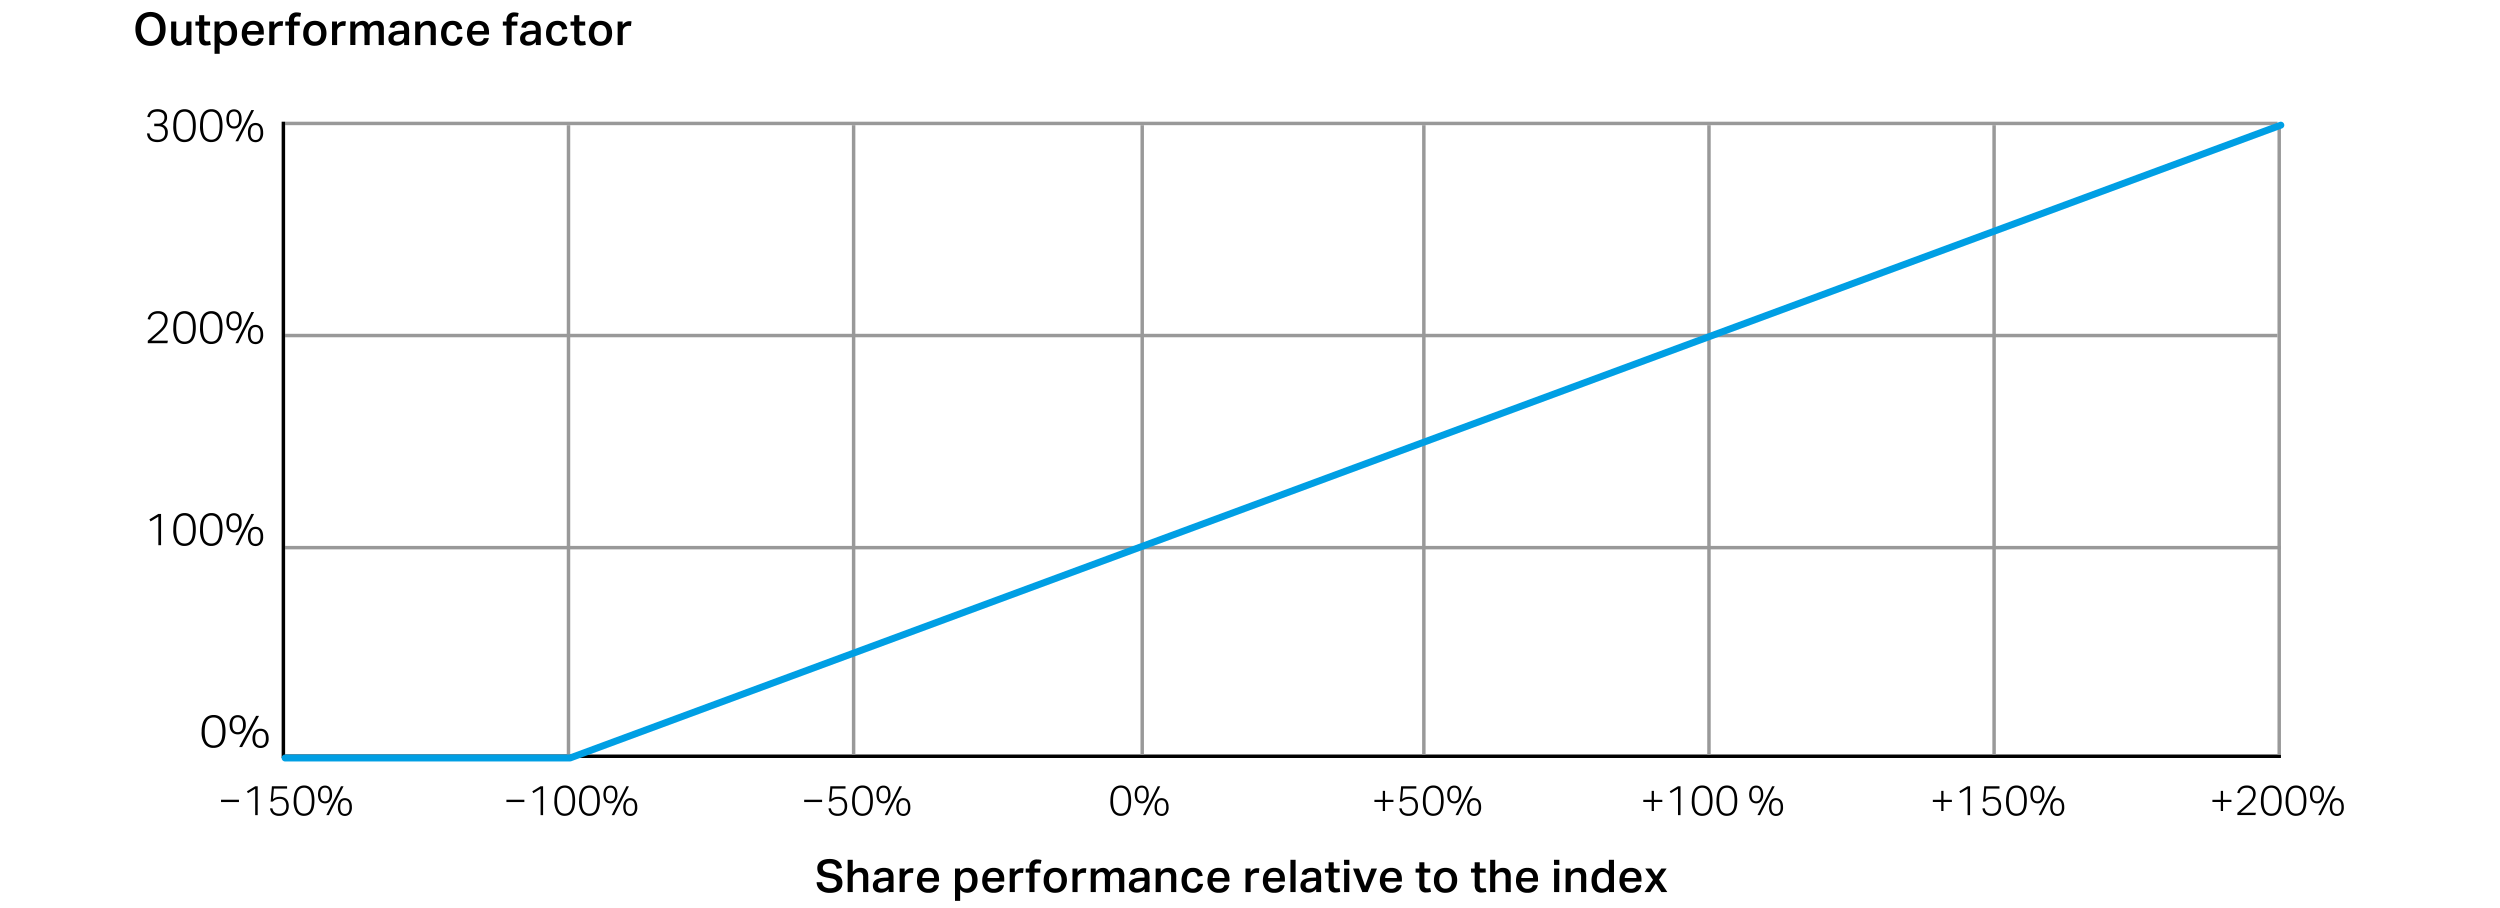 <svg xmlns="http://www.w3.org/2000/svg" width="719" height="261" viewBox="0 0 719 261"><g data-name="Grafik" fill="none"><path stroke="#000" stroke-miterlimit="10" d="M82 217.5h574"/><path stroke="#999" stroke-miterlimit="10" d="M82 157.5h574M82 96.5h573M82 35.5h573"/><path stroke="#000" stroke-miterlimit="10" d="M81.5 35v183"/><path stroke="#999" stroke-miterlimit="10" d="M245.5 36v181M328.5 36v181M163.5 36v181M409.5 36v181M491.5 36v181M573.5 36v181M655.5 36v181"/><path stroke="#009fe4" stroke-linecap="round" stroke-linejoin="round" stroke-width="2" d="M82 218h81.943L655.965 35.998"/></g><g data-name="EN"><path d="M558.3 230.655h-2.412v-.636h2.412v-2.568h.648v2.568h2.412v.636h-2.412v2.58h-.648zM565.873 226.863l-2.076 1.26-.3-.54 2.376-1.452h.72v8.292h-.72zM570.829 232.467a2.827 2.827 0 00.228.7 1.33 1.33 0 00.39.474 1.666 1.666 0 00.588.276 3.266 3.266 0 00.822.09 1.893 1.893 0 001.428-.534 2.32 2.32 0 00.516-1.662 3.1 3.1 0 00-.1-.81 1.712 1.712 0 00-.33-.654 1.535 1.535 0 00-.594-.432 2.244 2.244 0 00-.882-.156 2.945 2.945 0 00-1.092.186 2.371 2.371 0 00-.852.594h-.624l.348-4.4h4.368v.66h-3.792l-.264 3.036a4.3 4.3 0 01.426-.294 2.507 2.507 0 01.444-.21 2.882 2.882 0 01.51-.126 4.27 4.27 0 01.636-.042 2.836 2.836 0 011.146.21 2.145 2.145 0 01.78.57 2.307 2.307 0 01.45.834 3.471 3.471 0 01.144 1.014 3.76 3.76 0 01-.186 1.23 2.414 2.414 0 01-.534.894 2.264 2.264 0 01-.84.546 3.1 3.1 0 01-1.1.186 2.9 2.9 0 01-1.914-.558 2.355 2.355 0 01-.786-1.614zM579.913 234.639a2.562 2.562 0 01-2.184-1.05 5.576 5.576 0 01-.78-3.306 8.026 8.026 0 01.21-1.956 3.925 3.925 0 01.606-1.368 2.454 2.454 0 01.954-.8 2.939 2.939 0 011.242-.258 2.888 2.888 0 011.242.258 2.345 2.345 0 01.924.8 4.067 4.067 0 01.582 1.368 8.252 8.252 0 01.2 1.956 8.169 8.169 0 01-.2 1.95 3.942 3.942 0 01-.588 1.356 2.383 2.383 0 01-.942.792 2.983 2.983 0 01-1.266.258zm.024-.648a1.975 1.975 0 001.032-.252 1.9 1.9 0 00.684-.726 3.572 3.572 0 00.378-1.164 10.731 10.731 0 000-3.12 3.658 3.658 0 00-.378-1.17 1.815 1.815 0 00-1.716-1 1.969 1.969 0 00-1.038.258 1.93 1.93 0 00-.69.738 3.658 3.658 0 00-.378 1.17 10.731 10.731 0 000 3.12 3.572 3.572 0 00.378 1.164 1.888 1.888 0 00.69.726 2.006 2.006 0 001.038.256zM585.961 231.051a2.028 2.028 0 01-.81-.156 1.719 1.719 0 01-.636-.468 2.189 2.189 0 01-.42-.8 3.856 3.856 0 01-.15-1.134 3.8 3.8 0 01.15-1.128 2.256 2.256 0 01.42-.8 1.692 1.692 0 01.642-.474 2.058 2.058 0 01.8-.156 2.089 2.089 0 01.816.156 1.65 1.65 0 01.636.474 2.315 2.315 0 01.414.8 3.8 3.8 0 01.15 1.128 2.836 2.836 0 01-.558 1.932 1.86 1.86 0 01-1.454.626zm0-.588q1.332 0 1.332-1.968t-1.332-1.968q-1.332 0-1.332 1.968t1.332 1.968zm1.1 3.96h-.732l4.224-8.292h.732zm4.608.24a2.042 2.042 0 01-.81-.156 1.708 1.708 0 01-.636-.468 2.189 2.189 0 01-.42-.8 3.856 3.856 0 01-.15-1.134 3.8 3.8 0 01.15-1.128 2.256 2.256 0 01.42-.8 1.7 1.7 0 01.642-.474 2.076 2.076 0 01.8-.156 2.107 2.107 0 01.816.156 1.652 1.652 0 01.636.474 2.332 2.332 0 01.414.8 3.8 3.8 0 01.15 1.128 2.834 2.834 0 01-.558 1.932 1.863 1.863 0 01-1.45.626zm0-.588q1.332 0 1.332-1.968t-1.332-1.968q-1.332 0-1.332 1.968t1.336 1.968zM475.021 230.655h-2.412v-.636h2.412v-2.568h.648v2.568h2.413v.636h-2.413v2.58h-.648zM482.593 226.863l-2.075 1.26-.3-.54 2.376-1.452h.72v8.292h-.72zM489.529 234.639a2.562 2.562 0 01-2.184-1.05 5.584 5.584 0 01-.78-3.306 8.026 8.026 0 01.21-1.956 3.925 3.925 0 01.606-1.368 2.454 2.454 0 01.954-.8 2.939 2.939 0 011.242-.258 2.888 2.888 0 011.242.258 2.345 2.345 0 01.924.8 4.067 4.067 0 01.582 1.368 8.252 8.252 0 01.2 1.956 8.169 8.169 0 01-.2 1.95 3.923 3.923 0 01-.588 1.356 2.383 2.383 0 01-.942.792 2.983 2.983 0 01-1.266.258zm.024-.648a1.973 1.973 0 001.032-.252 1.9 1.9 0 00.684-.726 3.572 3.572 0 00.378-1.164 10.731 10.731 0 000-3.12 3.658 3.658 0 00-.378-1.17 1.815 1.815 0 00-1.716-1 1.969 1.969 0 00-1.038.258 1.93 1.93 0 00-.69.738 3.658 3.658 0 00-.378 1.17 10.731 10.731 0 000 3.12 3.572 3.572 0 00.378 1.164 1.888 1.888 0 00.69.726 2.006 2.006 0 001.038.256zM496.633 234.639a2.562 2.562 0 01-2.184-1.05 5.584 5.584 0 01-.78-3.306 8.026 8.026 0 01.21-1.956 3.925 3.925 0 01.606-1.368 2.454 2.454 0 01.954-.8 2.939 2.939 0 011.242-.258 2.888 2.888 0 011.242.258 2.345 2.345 0 01.924.8 4.067 4.067 0 01.582 1.368 8.252 8.252 0 01.2 1.956 8.169 8.169 0 01-.2 1.95 3.923 3.923 0 01-.588 1.356 2.383 2.383 0 01-.942.792 2.983 2.983 0 01-1.266.258zm.024-.648a1.973 1.973 0 001.032-.252 1.9 1.9 0 00.684-.726 3.572 3.572 0 00.378-1.164 10.731 10.731 0 000-3.12 3.658 3.658 0 00-.378-1.17 1.815 1.815 0 00-1.716-1 1.969 1.969 0 00-1.038.258 1.93 1.93 0 00-.69.738 3.658 3.658 0 00-.378 1.17 10.731 10.731 0 000 3.12 3.572 3.572 0 00.378 1.164 1.888 1.888 0 00.69.726 2.006 2.006 0 001.038.256zM505.081 231.051a2.028 2.028 0 01-.81-.156 1.719 1.719 0 01-.636-.468 2.189 2.189 0 01-.42-.8 3.856 3.856 0 01-.15-1.134 3.8 3.8 0 01.15-1.128 2.256 2.256 0 01.42-.8 1.692 1.692 0 01.642-.474 2.058 2.058 0 01.8-.156 2.089 2.089 0 01.816.156 1.642 1.642 0 01.636.474 2.315 2.315 0 01.414.8 3.8 3.8 0 01.15 1.128 2.836 2.836 0 01-.558 1.932 1.86 1.86 0 01-1.454.626zm0-.588q1.332 0 1.332-1.968t-1.332-1.968q-1.332 0-1.332 1.968t1.332 1.968zm1.1 3.96h-.732l4.224-8.292h.732zm4.608.24a2.045 2.045 0 01-.81-.156 1.708 1.708 0 01-.636-.468 2.189 2.189 0 01-.42-.8 3.856 3.856 0 01-.15-1.134 3.8 3.8 0 01.15-1.128 2.256 2.256 0 01.42-.8 1.7 1.7 0 01.642-.474 2.076 2.076 0 01.8-.156 2.107 2.107 0 01.816.156 1.652 1.652 0 01.636.474 2.315 2.315 0 01.414.8 3.8 3.8 0 01.15 1.128 2.834 2.834 0 01-.558 1.932 1.863 1.863 0 01-1.45.626zm0-.588q1.332 0 1.332-1.968t-1.332-1.968q-1.332 0-1.332 1.968t1.336 1.968zM397.692 230.655h-2.412v-.636h2.412v-2.568h.648v2.568h2.412v.636h-2.412v2.58h-.648zM403.116 232.467a2.87 2.87 0 00.228.7 1.33 1.33 0 00.39.474 1.666 1.666 0 00.588.276 3.269 3.269 0 00.823.09 1.891 1.891 0 001.427-.534 2.316 2.316 0 00.516-1.662 3.1 3.1 0 00-.1-.81 1.712 1.712 0 00-.33-.654 1.535 1.535 0 00-.594-.432 2.244 2.244 0 00-.882-.156 2.945 2.945 0 00-1.092.186 2.371 2.371 0 00-.852.594h-.624l.348-4.4h4.368v.66h-3.792l-.264 3.036a4.42 4.42 0 01.426-.294 2.483 2.483 0 01.445-.21 2.849 2.849 0 01.509-.126 4.275 4.275 0 01.637-.042 2.843 2.843 0 011.146.21 2.15 2.15 0 01.779.57 2.324 2.324 0 01.451.834 3.505 3.505 0 01.144 1.014 3.76 3.76 0 01-.186 1.23 2.416 2.416 0 01-.535.894 2.269 2.269 0 01-.839.546 3.11 3.11 0 01-1.1.186 2.906 2.906 0 01-1.915-.558 2.355 2.355 0 01-.786-1.614zM412.2 234.639a2.562 2.562 0 01-2.184-1.05 5.584 5.584 0 01-.78-3.306 8.026 8.026 0 01.21-1.956 3.925 3.925 0 01.606-1.368 2.454 2.454 0 01.954-.8 2.939 2.939 0 011.242-.258 2.888 2.888 0 011.242.258 2.345 2.345 0 01.924.8 4.067 4.067 0 01.582 1.368 8.252 8.252 0 01.2 1.956 8.169 8.169 0 01-.2 1.95 3.923 3.923 0 01-.588 1.356 2.383 2.383 0 01-.942.792 2.983 2.983 0 01-1.266.258zm.024-.648a1.973 1.973 0 001.032-.252 1.9 1.9 0 00.684-.726 3.572 3.572 0 00.378-1.164 10.731 10.731 0 000-3.12 3.658 3.658 0 00-.378-1.17 1.815 1.815 0 00-1.716-1 1.969 1.969 0 00-1.038.258 1.93 1.93 0 00-.69.738 3.658 3.658 0 00-.378 1.17 10.731 10.731 0 000 3.12 3.572 3.572 0 00.378 1.164 1.888 1.888 0 00.69.726 2.006 2.006 0 001.038.256zM418.248 231.051a2.028 2.028 0 01-.81-.156 1.719 1.719 0 01-.636-.468 2.189 2.189 0 01-.42-.8 3.856 3.856 0 01-.15-1.134 3.8 3.8 0 01.15-1.128 2.256 2.256 0 01.42-.8 1.692 1.692 0 01.642-.474 2.058 2.058 0 01.8-.156 2.089 2.089 0 01.816.156 1.642 1.642 0 01.636.474 2.315 2.315 0 01.414.8 3.8 3.8 0 01.15 1.128 2.836 2.836 0 01-.558 1.932 1.86 1.86 0 01-1.454.626zm0-.588q1.332 0 1.332-1.968t-1.332-1.968q-1.332 0-1.332 1.968t1.332 1.968zm1.1 3.96h-.732l4.224-8.292h.732zm4.608.24a2.045 2.045 0 01-.81-.156 1.708 1.708 0 01-.636-.468 2.189 2.189 0 01-.42-.8 3.856 3.856 0 01-.15-1.134 3.8 3.8 0 01.15-1.128 2.256 2.256 0 01.42-.8 1.7 1.7 0 01.642-.474 2.076 2.076 0 01.8-.156 2.107 2.107 0 01.816.156 1.652 1.652 0 01.636.474 2.315 2.315 0 01.414.8 3.8 3.8 0 01.15 1.128 2.834 2.834 0 01-.558 1.932 1.863 1.863 0 01-1.45.626zm0-.588q1.332 0 1.332-1.968t-1.332-1.968q-1.332 0-1.332 1.968t1.336 1.968z"/><g><path d="M322.316 234.639a2.562 2.562 0 01-2.184-1.05 5.584 5.584 0 01-.78-3.306 8.026 8.026 0 01.21-1.956 3.925 3.925 0 01.606-1.368 2.454 2.454 0 01.954-.8 2.939 2.939 0 011.242-.258 2.888 2.888 0 011.242.258 2.345 2.345 0 01.924.8 4.067 4.067 0 01.582 1.368 8.252 8.252 0 01.2 1.956 8.169 8.169 0 01-.2 1.95 3.923 3.923 0 01-.588 1.356 2.383 2.383 0 01-.942.792 2.983 2.983 0 01-1.266.258zm.024-.648a1.973 1.973 0 001.032-.252 1.9 1.9 0 00.684-.726 3.572 3.572 0 00.378-1.164 10.731 10.731 0 000-3.12 3.658 3.658 0 00-.378-1.17 1.815 1.815 0 00-1.716-1 1.969 1.969 0 00-1.038.258 1.93 1.93 0 00-.69.738 3.658 3.658 0 00-.378 1.17 10.731 10.731 0 000 3.12 3.572 3.572 0 00.378 1.164 1.888 1.888 0 00.69.726 2.006 2.006 0 001.038.256zM328.364 231.051a2.028 2.028 0 01-.81-.156 1.719 1.719 0 01-.636-.468 2.189 2.189 0 01-.42-.8 3.856 3.856 0 01-.15-1.134 3.8 3.8 0 01.15-1.128 2.256 2.256 0 01.42-.8 1.692 1.692 0 01.642-.474 2.058 2.058 0 01.8-.156 2.089 2.089 0 01.816.156 1.642 1.642 0 01.636.474 2.315 2.315 0 01.414.8 3.8 3.8 0 01.15 1.128 2.836 2.836 0 01-.558 1.932 1.86 1.86 0 01-1.454.626zm0-.588q1.332 0 1.332-1.968t-1.332-1.968q-1.332 0-1.332 1.968t1.332 1.968zm1.1 3.96h-.732l4.224-8.292h.732zm4.608.24a2.045 2.045 0 01-.81-.156 1.708 1.708 0 01-.636-.468 2.189 2.189 0 01-.42-.8 3.856 3.856 0 01-.15-1.134 3.8 3.8 0 01.15-1.128 2.256 2.256 0 01.42-.8 1.7 1.7 0 01.642-.474 2.076 2.076 0 01.8-.156 2.107 2.107 0 01.816.156 1.652 1.652 0 01.636.474 2.315 2.315 0 01.414.8 3.8 3.8 0 01.15 1.128 2.834 2.834 0 01-.558 1.932 1.863 1.863 0 01-1.45.626zm0-.588q1.332 0 1.332-1.968t-1.332-1.968q-1.332 0-1.332 1.968t1.336 1.968z"/></g><g><path d="M231.277 230.007h5.16v.66h-5.16zM238.957 232.467a2.827 2.827 0 00.228.7 1.33 1.33 0 00.39.474 1.666 1.666 0 00.588.276 3.266 3.266 0 00.822.09 1.893 1.893 0 001.428-.534 2.316 2.316 0 00.516-1.662 3.1 3.1 0 00-.1-.81 1.712 1.712 0 00-.33-.654 1.535 1.535 0 00-.594-.432 2.244 2.244 0 00-.882-.156 2.945 2.945 0 00-1.092.186 2.371 2.371 0 00-.852.594h-.624l.348-4.4h4.368v.66h-3.792l-.264 3.036a4.3 4.3 0 01.426-.294 2.507 2.507 0 01.444-.21 2.882 2.882 0 01.51-.126 4.27 4.27 0 01.636-.042 2.836 2.836 0 011.146.21 2.145 2.145 0 01.78.57 2.307 2.307 0 01.45.834 3.471 3.471 0 01.144 1.014 3.733 3.733 0 01-.186 1.23 2.4 2.4 0 01-.534.894 2.264 2.264 0 01-.84.546 3.1 3.1 0 01-1.1.186 2.9 2.9 0 01-1.914-.558 2.355 2.355 0 01-.786-1.614zM248.041 234.639a2.562 2.562 0 01-2.184-1.05 5.584 5.584 0 01-.78-3.306 8.026 8.026 0 01.21-1.956 3.925 3.925 0 01.606-1.368 2.454 2.454 0 01.954-.8 2.939 2.939 0 011.242-.258 2.888 2.888 0 011.242.258 2.345 2.345 0 01.924.8 4.067 4.067 0 01.582 1.368 8.252 8.252 0 01.2 1.956 8.169 8.169 0 01-.2 1.95 3.923 3.923 0 01-.588 1.356 2.383 2.383 0 01-.942.792 2.983 2.983 0 01-1.266.258zm.024-.648a1.973 1.973 0 001.032-.252 1.9 1.9 0 00.684-.726 3.572 3.572 0 00.378-1.164 10.731 10.731 0 000-3.12 3.658 3.658 0 00-.378-1.17 1.815 1.815 0 00-1.716-1 1.969 1.969 0 00-1.038.258 1.93 1.93 0 00-.69.738 3.658 3.658 0 00-.378 1.17 10.731 10.731 0 000 3.12 3.572 3.572 0 00.378 1.164 1.888 1.888 0 00.69.726 2.006 2.006 0 001.038.256zM254.089 231.051a2.028 2.028 0 01-.81-.156 1.719 1.719 0 01-.636-.468 2.189 2.189 0 01-.42-.8 3.856 3.856 0 01-.15-1.134 3.8 3.8 0 01.15-1.128 2.256 2.256 0 01.42-.8 1.692 1.692 0 01.642-.474 2.058 2.058 0 01.8-.156 2.089 2.089 0 01.816.156 1.642 1.642 0 01.636.474 2.315 2.315 0 01.414.8 3.8 3.8 0 01.15 1.128 2.836 2.836 0 01-.558 1.932 1.86 1.86 0 01-1.454.626zm0-.588q1.332 0 1.332-1.968t-1.332-1.968q-1.332 0-1.332 1.968t1.332 1.968zm1.1 3.96h-.732l4.224-8.292h.732zm4.608.24a2.045 2.045 0 01-.81-.156 1.708 1.708 0 01-.636-.468 2.189 2.189 0 01-.42-.8 3.856 3.856 0 01-.15-1.134 3.8 3.8 0 01.15-1.128 2.256 2.256 0 01.42-.8 1.7 1.7 0 01.642-.474 2.076 2.076 0 01.8-.156 2.107 2.107 0 01.816.156 1.652 1.652 0 01.636.474 2.315 2.315 0 01.414.8 3.8 3.8 0 01.15 1.128 2.834 2.834 0 01-.558 1.932 1.863 1.863 0 01-1.451.626zm0-.588q1.332 0 1.332-1.968t-1.332-1.968q-1.332 0-1.332 1.968t1.335 1.968z"/></g><g><path d="M145.645 230.007h5.16v.66h-5.16zM155.473 226.863l-2.076 1.26-.3-.54 2.376-1.452h.72v8.292h-.72zM162.409 234.639a2.562 2.562 0 01-2.184-1.05 5.584 5.584 0 01-.78-3.306 8.026 8.026 0 01.21-1.956 3.925 3.925 0 01.606-1.368 2.454 2.454 0 01.954-.8 2.939 2.939 0 011.242-.258 2.888 2.888 0 011.242.258 2.345 2.345 0 01.924.8 4.067 4.067 0 01.582 1.368 8.252 8.252 0 01.2 1.956 8.169 8.169 0 01-.2 1.95 3.923 3.923 0 01-.588 1.356 2.383 2.383 0 01-.942.792 2.983 2.983 0 01-1.266.258zm.024-.648a1.973 1.973 0 001.032-.252 1.9 1.9 0 00.684-.726 3.572 3.572 0 00.378-1.164 10.731 10.731 0 000-3.12 3.658 3.658 0 00-.378-1.17 1.815 1.815 0 00-1.716-1 1.969 1.969 0 00-1.038.258 1.93 1.93 0 00-.69.738 3.658 3.658 0 00-.378 1.17 10.731 10.731 0 000 3.12 3.572 3.572 0 00.378 1.164 1.888 1.888 0 00.69.726 2.006 2.006 0 001.038.256zM169.513 234.639a2.562 2.562 0 01-2.184-1.05 5.584 5.584 0 01-.78-3.306 8.026 8.026 0 01.21-1.956 3.925 3.925 0 01.606-1.368 2.454 2.454 0 01.954-.8 2.939 2.939 0 011.242-.258 2.888 2.888 0 011.242.258 2.345 2.345 0 01.924.8 4.067 4.067 0 01.582 1.368 8.252 8.252 0 01.2 1.956 8.169 8.169 0 01-.2 1.95 3.923 3.923 0 01-.588 1.356 2.383 2.383 0 01-.942.792 2.983 2.983 0 01-1.266.258zm.024-.648a1.973 1.973 0 001.032-.252 1.9 1.9 0 00.684-.726 3.572 3.572 0 00.378-1.164 10.731 10.731 0 000-3.12 3.658 3.658 0 00-.378-1.17 1.815 1.815 0 00-1.716-1 1.969 1.969 0 00-1.038.258 1.93 1.93 0 00-.69.738 3.658 3.658 0 00-.378 1.17 10.731 10.731 0 000 3.12 3.572 3.572 0 00.378 1.164 1.888 1.888 0 00.69.726 2.006 2.006 0 001.038.256zM175.561 231.051a2.028 2.028 0 01-.81-.156 1.719 1.719 0 01-.636-.468 2.189 2.189 0 01-.42-.8 3.856 3.856 0 01-.15-1.134 3.8 3.8 0 01.15-1.128 2.256 2.256 0 01.42-.8 1.692 1.692 0 01.642-.474 2.058 2.058 0 01.8-.156 2.089 2.089 0 01.816.156 1.642 1.642 0 01.636.474 2.315 2.315 0 01.414.8 3.8 3.8 0 01.15 1.128 2.836 2.836 0 01-.558 1.932 1.86 1.86 0 01-1.454.626zm0-.588q1.332 0 1.332-1.968t-1.332-1.968q-1.332 0-1.332 1.968t1.332 1.968zm1.1 3.96h-.732l4.224-8.292h.732zm4.608.24a2.045 2.045 0 01-.81-.156 1.708 1.708 0 01-.636-.468 2.189 2.189 0 01-.42-.8 3.856 3.856 0 01-.15-1.134 3.8 3.8 0 01.15-1.128 2.256 2.256 0 01.42-.8 1.7 1.7 0 01.642-.474 2.076 2.076 0 01.8-.156 2.107 2.107 0 01.816.156 1.652 1.652 0 01.636.474 2.315 2.315 0 01.414.8 3.8 3.8 0 01.15 1.128 2.834 2.834 0 01-.558 1.932 1.863 1.863 0 01-1.45.626zm0-.588q1.332 0 1.332-1.968t-1.332-1.968q-1.332 0-1.332 1.968t1.336 1.968z"/></g><g><path d="M63.565 230.007h5.16v.66h-5.16zM73.393 226.863l-2.076 1.26-.3-.54 2.376-1.452h.72v8.292h-.72zM78.349 232.467a2.827 2.827 0 00.228.7 1.33 1.33 0 00.39.474 1.666 1.666 0 00.588.276 3.266 3.266 0 00.822.09 1.893 1.893 0 001.428-.534 2.316 2.316 0 00.516-1.662 3.1 3.1 0 00-.1-.81 1.712 1.712 0 00-.33-.654 1.535 1.535 0 00-.594-.432 2.244 2.244 0 00-.882-.156 2.945 2.945 0 00-1.092.186 2.371 2.371 0 00-.852.594h-.624l.348-4.4h4.368v.66h-3.794l-.264 3.036a4.3 4.3 0 01.426-.294 2.507 2.507 0 01.444-.21 2.882 2.882 0 01.51-.126 4.27 4.27 0 01.636-.042 2.836 2.836 0 011.146.21 2.145 2.145 0 01.78.57 2.307 2.307 0 01.45.834 3.471 3.471 0 01.145 1.014 3.732 3.732 0 01-.187 1.23 2.4 2.4 0 01-.534.894 2.264 2.264 0 01-.84.546 3.1 3.1 0 01-1.1.186 2.9 2.9 0 01-1.914-.558 2.355 2.355 0 01-.786-1.614zM87.433 234.639a2.559 2.559 0 01-2.183-1.05 5.576 5.576 0 01-.781-3.306 8.026 8.026 0 01.21-1.956 3.925 3.925 0 01.606-1.368 2.454 2.454 0 01.954-.8 2.939 2.939 0 011.242-.258 2.888 2.888 0 011.242.258 2.338 2.338 0 01.924.8 4.067 4.067 0 01.582 1.368 8.252 8.252 0 01.2 1.956 8.169 8.169 0 01-.2 1.95 3.923 3.923 0 01-.588 1.356 2.383 2.383 0 01-.942.792 2.983 2.983 0 01-1.266.258zm.024-.648a1.973 1.973 0 001.032-.252 1.9 1.9 0 00.684-.726 3.572 3.572 0 00.378-1.164 10.731 10.731 0 000-3.12 3.658 3.658 0 00-.378-1.17 1.815 1.815 0 00-1.716-1 1.969 1.969 0 00-1.038.258 1.93 1.93 0 00-.69.738 3.658 3.658 0 00-.378 1.17 10.731 10.731 0 000 3.12 3.572 3.572 0 00.378 1.164 1.888 1.888 0 00.69.726 2.006 2.006 0 001.038.256zM93.481 231.051a2.028 2.028 0 01-.81-.156 1.719 1.719 0 01-.636-.468 2.189 2.189 0 01-.42-.8 3.856 3.856 0 01-.15-1.134 3.8 3.8 0 01.15-1.128 2.256 2.256 0 01.42-.8 1.692 1.692 0 01.642-.474 2.058 2.058 0 01.8-.156 2.089 2.089 0 01.816.156 1.65 1.65 0 01.636.474 2.315 2.315 0 01.414.8 3.8 3.8 0 01.15 1.128 2.836 2.836 0 01-.558 1.932 1.86 1.86 0 01-1.454.626zm0-.588q1.332 0 1.332-1.968t-1.332-1.968q-1.332 0-1.332 1.968t1.332 1.968zm1.1 3.96h-.732l4.224-8.292h.732zm4.608.24a2.042 2.042 0 01-.81-.156 1.708 1.708 0 01-.636-.468 2.189 2.189 0 01-.42-.8 3.856 3.856 0 01-.15-1.134 3.8 3.8 0 01.15-1.128 2.256 2.256 0 01.42-.8 1.7 1.7 0 01.642-.474 2.076 2.076 0 01.8-.156 2.107 2.107 0 01.816.156 1.652 1.652 0 01.636.474 2.332 2.332 0 01.414.8 3.8 3.8 0 01.15 1.128 2.834 2.834 0 01-.558 1.932 1.863 1.863 0 01-1.45.626zm0-.588q1.332 0 1.332-1.968t-1.332-1.968q-1.332 0-1.332 1.968t1.336 1.968z"/></g><g><path d="M638.7 230.655h-2.412v-.636h2.412v-2.568h.648v2.568h2.412v.636h-2.412v2.58h-.648zM643.465 233.775l.966-.858q.546-.486 1.1-.966.612-.528 1.074-.972a6.568 6.568 0 00.768-.864 3.466 3.466 0 00.462-.846 2.649 2.649 0 00.156-.918 1.77 1.77 0 00-.468-1.344 1.86 1.86 0 00-1.332-.444 2.868 2.868 0 00-.87.114 1.718 1.718 0 00-.594.318 1.59 1.59 0 00-.39.5 5.038 5.038 0 00-.27.66l-.636-.132a3.862 3.862 0 01.288-.756 2.373 2.373 0 01.516-.684 2.563 2.563 0 01.81-.492 3.244 3.244 0 011.182-.192 3.051 3.051 0 011.068.174 2.1 2.1 0 011.272 1.242 2.56 2.56 0 01.168.936 3.246 3.246 0 01-.168 1.056 3.888 3.888 0 01-.51.978 7.225 7.225 0 01-.87 1q-.528.516-1.248 1.128-.372.312-.78.666l-.768.666h4.409l-.144.672h-5.2zM653.208 234.639a2.559 2.559 0 01-2.183-1.05 5.576 5.576 0 01-.78-3.306 7.977 7.977 0 01.21-1.956 3.925 3.925 0 01.606-1.368 2.454 2.454 0 01.954-.8 2.939 2.939 0 011.242-.258 2.888 2.888 0 011.242.258 2.345 2.345 0 01.924.8 4.067 4.067 0 01.582 1.368 8.256 8.256 0 01.2 1.956 8.174 8.174 0 01-.2 1.95 3.942 3.942 0 01-.588 1.356 2.383 2.383 0 01-.942.792 2.985 2.985 0 01-1.267.258zm.024-.648a1.977 1.977 0 001.033-.252 1.919 1.919 0 00.684-.726 3.6 3.6 0 00.378-1.164 10.824 10.824 0 000-3.12 3.683 3.683 0 00-.378-1.17 1.963 1.963 0 00-.684-.738 1.94 1.94 0 00-1.033-.258 1.967 1.967 0 00-1.037.258 1.93 1.93 0 00-.69.738 3.683 3.683 0 00-.379 1.17 10.824 10.824 0 000 3.12 3.6 3.6 0 00.379 1.164 1.888 1.888 0 00.69.726 2 2 0 001.037.252zM660.312 234.639a2.559 2.559 0 01-2.183-1.05 5.576 5.576 0 01-.78-3.306 7.977 7.977 0 01.21-1.956 3.925 3.925 0 01.606-1.368 2.454 2.454 0 01.954-.8 2.939 2.939 0 011.242-.258 2.888 2.888 0 011.242.258 2.345 2.345 0 01.924.8 4.067 4.067 0 01.582 1.368 8.256 8.256 0 01.2 1.956 8.174 8.174 0 01-.2 1.95 3.942 3.942 0 01-.588 1.356 2.383 2.383 0 01-.942.792 2.985 2.985 0 01-1.267.258zm.024-.648a1.977 1.977 0 001.033-.252 1.919 1.919 0 00.684-.726 3.6 3.6 0 00.378-1.164 10.824 10.824 0 000-3.12 3.683 3.683 0 00-.378-1.17 1.963 1.963 0 00-.684-.738 1.94 1.94 0 00-1.033-.258 1.967 1.967 0 00-1.037.258 1.93 1.93 0 00-.69.738 3.683 3.683 0 00-.379 1.17 10.824 10.824 0 000 3.12 3.6 3.6 0 00.379 1.164 1.888 1.888 0 00.69.726 2 2 0 001.037.252zM666.361 231.051a2.021 2.021 0 01-.81-.156 1.719 1.719 0 01-.636-.468 2.189 2.189 0 01-.42-.8 3.856 3.856 0 01-.15-1.134 3.8 3.8 0 01.15-1.128 2.256 2.256 0 01.42-.8 1.692 1.692 0 01.642-.474 2.058 2.058 0 01.8-.156 2.089 2.089 0 01.816.156 1.639 1.639 0 01.635.474 2.316 2.316 0 01.415.8 3.8 3.8 0 01.149 1.128 2.841 2.841 0 01-.557 1.932 1.862 1.862 0 01-1.454.626zm0-.588q1.332 0 1.332-1.968t-1.332-1.968q-1.332 0-1.332 1.968t1.332 1.968zm1.1 3.96h-.732l4.224-8.292h.731zm4.608.24a2.042 2.042 0 01-.81-.156 1.72 1.72 0 01-.637-.468 2.2 2.2 0 01-.419-.8 3.823 3.823 0 01-.15-1.134 3.763 3.763 0 01.15-1.128 2.271 2.271 0 01.419-.8 1.713 1.713 0 01.643-.474 2.076 2.076 0 01.8-.156 2.107 2.107 0 01.816.156 1.652 1.652 0 01.636.474 2.314 2.314 0 01.413.8 3.761 3.761 0 01.151 1.128 2.834 2.834 0 01-.558 1.932 1.863 1.863 0 01-1.45.626zm0-.588q1.331 0 1.332-1.968t-1.332-1.968q-1.332 0-1.332 1.968t1.336 1.968z"/></g><g><path d="M61.405 215.094a3.017 3.017 0 01-2.513-1.138 5.769 5.769 0 01-.9-3.581 8.213 8.213 0 01.241-2.119 4.131 4.131 0 01.7-1.482 2.8 2.8 0 011.1-.865 3.548 3.548 0 011.429-.279 3.487 3.487 0 011.429.279 2.668 2.668 0 011.064.865 4.285 4.285 0 01.67 1.482 8.462 8.462 0 01.234 2.119 8.376 8.376 0 01-.234 2.112 4.14 4.14 0 01-.677 1.469 2.706 2.706 0 01-1.084.858 3.606 3.606 0 01-1.459.28zm.027-.7a2.386 2.386 0 001.188-.273 2.115 2.115 0 00.787-.787 3.747 3.747 0 00.435-1.261 10.967 10.967 0 000-3.38 3.83 3.83 0 00-.435-1.267 2.159 2.159 0 00-.787-.8 2.344 2.344 0 00-1.188-.279 2.378 2.378 0 00-1.194.279 2.14 2.14 0 00-.794.8 3.785 3.785 0 00-.435 1.267 10.884 10.884 0 000 3.38 3.7 3.7 0 00.435 1.261 2.1 2.1 0 00.794.787 2.42 2.42 0 001.194.271zM68.365 211.207a2.47 2.47 0 01-.932-.169 1.994 1.994 0 01-.732-.507 2.344 2.344 0 01-.484-.865 3.949 3.949 0 01-.172-1.228 3.887 3.887 0 01.172-1.222 2.42 2.42 0 01.484-.865 1.953 1.953 0 01.738-.513 2.5 2.5 0 01.926-.169 2.529 2.529 0 01.939.169 1.9 1.9 0 01.732.513 2.47 2.47 0 01.476.865 3.886 3.886 0 01.173 1.222 2.945 2.945 0 01-.643 2.093 2.2 2.2 0 01-1.677.676zm0-.637q1.533 0 1.532-2.132t-1.532-2.132q-1.533 0-1.533 2.132t1.533 2.132zm1.27 4.29h-.842l4.861-8.983h.846zm5.3.26a2.494 2.494 0 01-.932-.169 1.994 1.994 0 01-.732-.507 2.329 2.329 0 01-.483-.865 3.918 3.918 0 01-.173-1.228 3.862 3.862 0 01.173-1.222 2.4 2.4 0 01.483-.865 1.956 1.956 0 01.739-.513 2.486 2.486 0 01.925-.169 2.526 2.526 0 01.939.169 1.894 1.894 0 01.732.513 2.454 2.454 0 01.476.865 3.862 3.862 0 01.173 1.222 2.95 2.95 0 01-.642 2.093 2.212 2.212 0 01-1.675.676zm0-.637q1.533 0 1.533-2.132t-1.533-2.132q-1.533 0-1.533 2.132t1.536 2.132z"/></g><g><path d="M43.007 38.359a3.186 3.186 0 00.208.78 1.565 1.565 0 00.41.572 1.721 1.721 0 00.682.351 3.85 3.85 0 001.027.117 2.19 2.19 0 001.619-.533 2.054 2.054 0 00.526-1.508 2.2 2.2 0 00-.149-.858 1.455 1.455 0 00-.423-.572 1.7 1.7 0 00-.643-.319 3.191 3.191 0 00-.813-.1h-1.092v-.715h1.092a1.884 1.884 0 001.339-.462 1.752 1.752 0 00.494-1.345 1.469 1.469 0 00-.533-1.242 2.357 2.357 0 00-1.469-.409 3.323 3.323 0 00-.9.1 1.757 1.757 0 00-.617.3 1.6 1.6 0 00-.416.507 4.342 4.342 0 00-.293.709l-.7-.13a3.657 3.657 0 01.286-.787 2.418 2.418 0 011.4-1.228 4.247 4.247 0 012.5-.013 2.355 2.355 0 01.852.494 2 2 0 01.494.721 2.366 2.366 0 01.162.878 2.161 2.161 0 01-1.326 2.171 2.224 2.224 0 011.535 2.262 3.161 3.161 0 01-.188 1.105 2.381 2.381 0 01-.566.877 2.637 2.637 0 01-.929.579 3.6 3.6 0 01-1.268.208 3.927 3.927 0 01-1.462-.234 2.506 2.506 0 01-.917-.6 2.144 2.144 0 01-.481-.813 3.582 3.582 0 01-.169-.864zM53.056 40.868a2.776 2.776 0 01-2.366-1.138 6.042 6.042 0 01-.845-3.581 8.678 8.678 0 01.227-2.119 4.258 4.258 0 01.657-1.482 2.664 2.664 0 011.033-.865 3.178 3.178 0 011.346-.279 3.124 3.124 0 011.346.279 2.556 2.556 0 011 .865 4.4 4.4 0 01.63 1.482 8.955 8.955 0 01.221 2.119 8.864 8.864 0 01-.221 2.112 4.242 4.242 0 01-.637 1.469 2.575 2.575 0 01-1.021.858 3.221 3.221 0 01-1.37.28zm.026-.7a2.139 2.139 0 001.118-.273 2.064 2.064 0 00.741-.787 3.911 3.911 0 00.41-1.261 11.672 11.672 0 000-3.38 3.99 3.99 0 00-.41-1.267 1.964 1.964 0 00-1.859-1.079 2.132 2.132 0 00-1.124.279 2.074 2.074 0 00-.748.8 3.965 3.965 0 00-.41 1.267 11.672 11.672 0 000 3.38 3.887 3.887 0 00.41 1.261 2.029 2.029 0 00.748.787 2.169 2.169 0 001.124.271zM60.752 40.868a2.776 2.776 0 01-2.366-1.138 6.05 6.05 0 01-.845-3.581 8.675 8.675 0 01.228-2.119 4.239 4.239 0 01.656-1.482 2.671 2.671 0 011.033-.865A3.178 3.178 0 0160.8 31.4a3.121 3.121 0 011.346.279 2.556 2.556 0 011 .865 4.4 4.4 0 01.63 1.482A8.955 8.955 0 0164 36.149a8.864 8.864 0 01-.221 2.112 4.242 4.242 0 01-.637 1.469 2.572 2.572 0 01-1.02.858 3.222 3.222 0 01-1.37.28zm.026-.7a2.137 2.137 0 001.118-.273 2.064 2.064 0 00.741-.787 3.887 3.887 0 00.41-1.261 11.672 11.672 0 000-3.38 3.965 3.965 0 00-.41-1.267 1.964 1.964 0 00-1.859-1.079 2.132 2.132 0 00-1.124.279 2.088 2.088 0 00-.748.8 3.941 3.941 0 00-.409 1.267 11.578 11.578 0 000 3.38 3.863 3.863 0 00.409 1.261 2.043 2.043 0 00.748.787 2.169 2.169 0 001.124.271zM67.3 36.981a2.213 2.213 0 01-.878-.169 1.893 1.893 0 01-.689-.507 2.365 2.365 0 01-.454-.865 4.151 4.151 0 01-.163-1.228 4.086 4.086 0 01.163-1.222 2.44 2.44 0 01.454-.865 1.849 1.849 0 01.7-.513 2.224 2.224 0 01.871-.169 2.257 2.257 0 01.884.169 1.788 1.788 0 01.689.513 2.534 2.534 0 01.449.865 4.121 4.121 0 01.162 1.222 3.068 3.068 0 01-.605 2.093 2.017 2.017 0 01-1.583.676zm0-.637q1.443 0 1.443-2.132T67.3 32.08q-1.443 0-1.443 2.132t1.443 2.132zm1.2 4.29h-.793l4.576-8.983h.793zm4.992.26a2.231 2.231 0 01-.878-.169 1.893 1.893 0 01-.689-.507 2.373 2.373 0 01-.454-.865 4.151 4.151 0 01-.163-1.228 4.091 4.091 0 01.163-1.222 2.44 2.44 0 01.454-.865 1.838 1.838 0 01.7-.513 2.224 2.224 0 01.871-.169 2.261 2.261 0 01.884.169 1.778 1.778 0 01.689.513 2.534 2.534 0 01.449.865 4.125 4.125 0 01.162 1.222 3.067 3.067 0 01-.605 2.093 2.02 2.02 0 01-1.583.676zm0-.637q1.443 0 1.443-2.132t-1.443-2.132q-1.443 0-1.443 2.132t1.443 2.132z"/></g><g><path d="M42.5 98.007q.454-.4 1.046-.93t1.19-1.046q.663-.572 1.163-1.053a7.131 7.131 0 00.832-.936 3.726 3.726 0 00.5-.917 2.854 2.854 0 00.169-.994 1.918 1.918 0 00-.507-1.456 2.014 2.014 0 00-1.443-.481 3.111 3.111 0 00-.942.123 1.885 1.885 0 00-.644.345 1.715 1.715 0 00-.423.546 5.571 5.571 0 00-.292.715l-.689-.143a4.124 4.124 0 01.312-.819 2.586 2.586 0 01.559-.741 2.774 2.774 0 01.877-.533 3.49 3.49 0 011.281-.208 3.323 3.323 0 011.157.188 2.273 2.273 0 011.378 1.346 2.781 2.781 0 01.182 1.014 3.522 3.522 0 01-.182 1.144 4.2 4.2 0 01-.552 1.059 7.882 7.882 0 01-.943 1.086q-.573.559-1.352 1.222-.4.338-.845.722l-.832.721h4.784l-.156.728H42.5zM53.056 98.943a2.776 2.776 0 01-2.366-1.138 6.04 6.04 0 01-.845-3.581 8.678 8.678 0 01.227-2.119 4.258 4.258 0 01.657-1.482 2.653 2.653 0 011.033-.864 3.164 3.164 0 011.346-.28 3.11 3.11 0 011.346.28 2.545 2.545 0 011 .864 4.4 4.4 0 01.63 1.482 8.955 8.955 0 01.221 2.119 8.864 8.864 0 01-.221 2.112 4.242 4.242 0 01-.637 1.469 2.586 2.586 0 01-1.021.859 3.236 3.236 0 01-1.37.279zm.026-.7a2.139 2.139 0 001.118-.273 2.064 2.064 0 00.741-.787 3.911 3.911 0 00.41-1.261 11.665 11.665 0 000-3.379 4 4 0 00-.41-1.268 2.22 2.22 0 00-2.983-.8 2.081 2.081 0 00-.748.8 3.972 3.972 0 00-.41 1.268 11.665 11.665 0 000 3.379 3.887 3.887 0 00.41 1.261 2.029 2.029 0 00.748.787 2.169 2.169 0 001.124.271zM60.752 98.943a2.776 2.776 0 01-2.366-1.138 6.048 6.048 0 01-.845-3.581 8.675 8.675 0 01.228-2.119 4.239 4.239 0 01.656-1.482 2.66 2.66 0 011.033-.864 3.164 3.164 0 011.346-.28 3.107 3.107 0 011.346.28 2.545 2.545 0 011 .864 4.4 4.4 0 01.63 1.482 8.955 8.955 0 01.22 2.119 8.864 8.864 0 01-.221 2.112 4.242 4.242 0 01-.637 1.469 2.583 2.583 0 01-1.02.859 3.237 3.237 0 01-1.37.279zm.026-.7a2.137 2.137 0 001.118-.273 2.064 2.064 0 00.741-.787 3.887 3.887 0 00.41-1.261 11.665 11.665 0 000-3.379 3.972 3.972 0 00-.41-1.268 2.22 2.22 0 00-2.983-.8 2.1 2.1 0 00-.748.8 3.947 3.947 0 00-.409 1.268 11.572 11.572 0 000 3.379 3.863 3.863 0 00.409 1.261 2.043 2.043 0 00.748.787 2.169 2.169 0 001.124.271zM67.3 95.056a2.213 2.213 0 01-.878-.169 1.893 1.893 0 01-.689-.507 2.365 2.365 0 01-.454-.865 4.147 4.147 0 01-.163-1.228 4.091 4.091 0 01.163-1.222 2.449 2.449 0 01.454-.865 1.849 1.849 0 01.7-.513 2.224 2.224 0 01.871-.169 2.257 2.257 0 01.884.169 1.788 1.788 0 01.689.513 2.543 2.543 0 01.449.865 4.125 4.125 0 01.162 1.222 3.067 3.067 0 01-.605 2.093 2.017 2.017 0 01-1.583.676zm0-.637q1.443 0 1.443-2.132T67.3 90.155q-1.443 0-1.443 2.132t1.443 2.132zm1.2 4.29h-.793l4.576-8.983h.793zm4.992.26a2.213 2.213 0 01-.878-.169 1.871 1.871 0 01-.689-.507 2.357 2.357 0 01-.454-.865 4.151 4.151 0 01-.163-1.228 4.091 4.091 0 01.163-1.222 2.426 2.426 0 01.454-.864 1.841 1.841 0 01.7-.514 2.243 2.243 0 01.871-.169 2.279 2.279 0 01.884.169 1.78 1.78 0 01.689.514 2.52 2.52 0 01.449.864 4.125 4.125 0 01.162 1.222 3.065 3.065 0 01-.605 2.093 2.02 2.02 0 01-1.583.676zm0-.637q1.443 0 1.443-2.132t-1.443-2.132q-1.443 0-1.443 2.132t1.443 2.132z"/></g><g><path d="M45.542 148.6l-2.249 1.365-.325-.585 2.574-1.573h.78v8.983h-.78zM53.056 157.019a2.776 2.776 0 01-2.366-1.138 6.042 6.042 0 01-.845-3.581 8.678 8.678 0 01.227-2.119 4.258 4.258 0 01.657-1.482 2.664 2.664 0 011.033-.865 3.178 3.178 0 011.346-.279 3.124 3.124 0 011.346.279 2.556 2.556 0 011 .865 4.4 4.4 0 01.63 1.482 8.955 8.955 0 01.221 2.119 8.864 8.864 0 01-.221 2.112 4.242 4.242 0 01-.637 1.469 2.575 2.575 0 01-1.021.858 3.221 3.221 0 01-1.37.28zm.026-.7a2.139 2.139 0 001.118-.273 2.064 2.064 0 00.741-.787 3.911 3.911 0 00.41-1.261 11.672 11.672 0 000-3.38 3.99 3.99 0 00-.41-1.267 1.964 1.964 0 00-1.859-1.079 2.132 2.132 0 00-1.124.279 2.074 2.074 0 00-.748.8 3.965 3.965 0 00-.41 1.267 11.672 11.672 0 000 3.38 3.887 3.887 0 00.41 1.261 2.029 2.029 0 00.748.787 2.169 2.169 0 001.124.271zM60.752 157.019a2.776 2.776 0 01-2.366-1.138 6.05 6.05 0 01-.845-3.581 8.675 8.675 0 01.228-2.119 4.239 4.239 0 01.656-1.482 2.671 2.671 0 011.033-.865 3.178 3.178 0 011.346-.279 3.121 3.121 0 011.346.279 2.556 2.556 0 011 .865 4.4 4.4 0 01.63 1.482A8.955 8.955 0 0164 152.3a8.864 8.864 0 01-.221 2.112 4.242 4.242 0 01-.637 1.469 2.572 2.572 0 01-1.02.858 3.222 3.222 0 01-1.37.28zm.026-.7a2.137 2.137 0 001.118-.273 2.064 2.064 0 00.741-.787 3.887 3.887 0 00.41-1.261 11.672 11.672 0 000-3.38 3.965 3.965 0 00-.41-1.267 1.964 1.964 0 00-1.859-1.079 2.132 2.132 0 00-1.124.279 2.088 2.088 0 00-.748.8 3.941 3.941 0 00-.409 1.267 11.578 11.578 0 000 3.38 3.863 3.863 0 00.409 1.261 2.043 2.043 0 00.748.787 2.169 2.169 0 001.124.271zM67.3 153.132a2.231 2.231 0 01-.878-.169 1.893 1.893 0 01-.689-.507 2.373 2.373 0 01-.454-.865 4.151 4.151 0 01-.163-1.228 4.086 4.086 0 01.163-1.222 2.44 2.44 0 01.454-.865 1.838 1.838 0 01.7-.513 2.224 2.224 0 01.871-.169 2.257 2.257 0 01.884.169 1.778 1.778 0 01.689.513 2.534 2.534 0 01.449.865 4.121 4.121 0 01.162 1.222 3.068 3.068 0 01-.605 2.093 2.02 2.02 0 01-1.583.676zm0-.637q1.443 0 1.443-2.132t-1.443-2.132q-1.443 0-1.443 2.132T67.3 152.5zm1.2 4.29h-.793l4.576-8.983h.793zm4.992.26a2.231 2.231 0 01-.878-.169 1.893 1.893 0 01-.689-.507 2.373 2.373 0 01-.454-.865 4.151 4.151 0 01-.163-1.228 4.086 4.086 0 01.163-1.222 2.44 2.44 0 01.454-.865 1.838 1.838 0 01.7-.513 2.224 2.224 0 01.871-.169 2.261 2.261 0 01.884.169 1.778 1.778 0 01.689.513 2.534 2.534 0 01.449.865 4.121 4.121 0 01.162 1.222 3.068 3.068 0 01-.605 2.093 2.02 2.02 0 01-1.583.676zm0-.637q1.443 0 1.443-2.132t-1.443-2.132q-1.443 0-1.443 2.132t1.443 2.132z"/></g><g><path d="M43.3 13.191a4.66 4.66 0 01-1.8-.331 3.81 3.81 0 01-1.372-.955 4.232 4.232 0 01-.877-1.528 6.364 6.364 0 01-.306-2.047 6.307 6.307 0 01.312-2.054 4.377 4.377 0 01.884-1.541 3.785 3.785 0 011.378-.962 4.978 4.978 0 013.575 0 3.675 3.675 0 011.365.956 4.341 4.341 0 01.865 1.527 6.392 6.392 0 01.3 2.047 6.557 6.557 0 01-.3 2.061 4.326 4.326 0 01-.858 1.534 3.658 3.658 0 01-1.358.962 4.7 4.7 0 01-1.808.331zm-.013-1.351a2.353 2.353 0 002.028-.943A4.288 4.288 0 0046 8.316a5.7 5.7 0 00-.175-1.469 3.253 3.253 0 00-.514-1.105 2.285 2.285 0 00-.845-.7 2.946 2.946 0 00-2.366 0 2.328 2.328 0 00-.851.7 3.11 3.11 0 00-.514 1.105 5.889 5.889 0 00-.169 1.469 4.316 4.316 0 00.683 2.581 2.35 2.35 0 002.034.943zM50.693 6.2v4.25a1.768 1.768 0 00.28 1.157 1.085 1.085 0 00.851.312 1.847 1.847 0 00.631-.116 1.743 1.743 0 00.968-.872 1.544 1.544 0 00.156-.7V6.2h1.482v6.76h-1.443v-.989a3.091 3.091 0 01-1.014.911 2.493 2.493 0 01-1.17.286 2.1 2.1 0 01-1.7-.612 2.858 2.858 0 01-.514-1.871V6.2zM56.205 7.367V6.2h1.066V4.377h1.469V6.2h1.677v1.167H58.74V10.9a1.094 1.094 0 00.215.753.813.813 0 00.63.235 3.174 3.174 0 00.422-.027 2.021 2.021 0 00.4-.091l.221 1.106a4.271 4.271 0 01-1.352.207 1.848 1.848 0 01-1.56-.578 2.834 2.834 0 01-.442-1.736V7.367zM61.7 6.2h1.442v.936a2.948 2.948 0 01.956-.852 2.561 2.561 0 011.242-.292 2.881 2.881 0 011.248.253 2.4 2.4 0 01.89.722 3.185 3.185 0 01.533 1.124 5.665 5.665 0 01.175 1.463 4.992 4.992 0 01-.208 1.488 3.4 3.4 0 01-.591 1.144 2.576 2.576 0 01-.93.728 2.893 2.893 0 01-1.234.254 2.857 2.857 0 01-1.066-.208 2.462 2.462 0 01-.975-.768v3.289H61.7zm1.468 3.5a3.585 3.585 0 00.143 1.1 1.892 1.892 0 00.384.7 1.309 1.309 0 00.559.364 2.15 2.15 0 00.67.1 1.737 1.737 0 00.676-.131 1.376 1.376 0 00.545-.416 2.023 2.023 0 00.365-.741 4.089 4.089 0 00.13-1.105 3.87 3.87 0 00-.137-1.111 2.129 2.129 0 00-.364-.728 1.273 1.273 0 00-.526-.4 1.683 1.683 0 00-.624-.118 1.761 1.761 0 00-1.307.52 2.26 2.26 0 00-.514 1.639zM75.783 10.956a2.582 2.582 0 01-.9 1.631 3.2 3.2 0 01-2.054.579 3.131 3.131 0 01-2.451-.93 3.776 3.776 0 01-.839-2.62 4.6 4.6 0 01.241-1.546 3.177 3.177 0 01.676-1.138 2.879 2.879 0 011.04-.7 3.581 3.581 0 011.333-.24 3.482 3.482 0 011.352.24 2.537 2.537 0 01.949.676 2.8 2.8 0 01.558 1.04 4.637 4.637 0 01.183 1.346v.649h-4.85a2.5 2.5 0 00.469 1.5 1.585 1.585 0 001.339.572 1.705 1.705 0 001.053-.273 1.338 1.338 0 00.468-.78zm-1.352-2.041a2.025 2.025 0 00-.39-1.313 1.514 1.514 0 00-1.249-.481 1.577 1.577 0 00-1.248.487 2.183 2.183 0 00-.493 1.307zM78.876 6.2v1a2.523 2.523 0 01.846-.818 2.062 2.062 0 011.052-.286c.148 0 .271 0 .371.012s.2.022.293.04L81.269 7.5a1.563 1.563 0 00-.312-.052 4.435 4.435 0 00-.352-.013 1.8 1.8 0 00-.728.136 1.627 1.627 0 00-.526.358 1.535 1.535 0 00-.435 1.065v3.966h-1.469V6.2zM83.1 7.367h-1.052V6.2H83.1v-.39a2.232 2.232 0 01.585-1.652 2.2 2.2 0 011.625-.584 4.276 4.276 0 011.273.181l-.221 1.1a2.737 2.737 0 00-.78-.117 1.006 1.006 0 00-.741.26 1.043 1.043 0 00-.26.768V6.2h1.638v1.167h-1.636v5.591H83.1zM90.537 13.166a3.187 3.187 0 01-2.457-.937 3.75 3.75 0 01-.871-2.651 4.5 4.5 0 01.228-1.47 3.167 3.167 0 01.656-1.13 2.936 2.936 0 011.053-.728 3.642 3.642 0 011.417-.26 3.6 3.6 0 011.43.266 2.954 2.954 0 011.047.734 3.091 3.091 0 01.637 1.125 4.6 4.6 0 01.214 1.437 4.467 4.467 0 01-.247 1.553 3.175 3.175 0 01-.7 1.131 2.92 2.92 0 01-1.06.7 3.777 3.777 0 01-1.347.23zm.013-1.2a1.539 1.539 0 001.372-.643 3.11 3.11 0 00.435-1.762 3.047 3.047 0 00-.435-1.741 1.79 1.79 0 00-2.743.006 3.047 3.047 0 00-.436 1.735 3.189 3.189 0 00.423 1.756 1.526 1.526 0 001.384.652zM96.92 6.2v1a2.53 2.53 0 01.845-.818 2.063 2.063 0 011.053-.286c.147 0 .271 0 .37.012s.2.022.293.04L99.312 7.5A1.551 1.551 0 0099 7.446a4.41 4.41 0 00-.351-.013 1.8 1.8 0 00-.728.136 1.627 1.627 0 00-.526.358 1.5 1.5 0 00-.326.5 1.542 1.542 0 00-.11.565v3.966H95.49V6.2zM102.159 6.2v.975a2.547 2.547 0 011.664-1.131 3.324 3.324 0 01.52-.04 1.966 1.966 0 011.118.345 1.8 1.8 0 01.624.864A2.663 2.663 0 01108.3 5.99a1.969 1.969 0 011.586.6 2.934 2.934 0 01.507 1.912v4.459h-1.482V8.9a4.3 4.3 0 00-.065-.819 1.489 1.489 0 00-.189-.514.642.642 0 00-.318-.26 1.273 1.273 0 00-.442-.071 1.569 1.569 0 00-.689.143 1.5 1.5 0 00-.5.377 1.64 1.64 0 00-.3.526 1.772 1.772 0 00-.1.6v4.07h-1.482v-4.2a1.959 1.959 0 00-.267-1.2.9.9 0 00-.734-.324 1.634 1.634 0 00-.468.084 1.663 1.663 0 00-.962.8 1.592 1.592 0 00-.182.793v4.043h-1.469V6.2zM116.238 12.073a3.158 3.158 0 01-.923.755 2.73 2.73 0 01-1.326.3 3.147 3.147 0 01-.9-.123 2.074 2.074 0 01-.722-.37 1.721 1.721 0 01-.481-.631 2.152 2.152 0 01-.175-.9 1.911 1.911 0 01.312-1.138 2.144 2.144 0 01.812-.682 3.876 3.876 0 011.125-.345 10.983 10.983 0 011.248-.123l1-.052v-.292a1.283 1.283 0 00-.371-1.059 1.517 1.517 0 00-.968-.292 1.781 1.781 0 00-1.02.233 1.1 1.1 0 00-.436.677l-1.352-.144a2.05 2.05 0 01.9-1.442 4.425 4.425 0 013.3-.247 2.082 2.082 0 01.839.572 2.061 2.061 0 01.435.864 4.55 4.55 0 01.124 1.1v4.226h-1.417zm-.975-2.273a5.873 5.873 0 00-1.073.142 1.848 1.848 0 00-.63.267.771.771 0 00-.292.377 1.443 1.443 0 00-.072.462.871.871 0 00.28.689 1.214 1.214 0 00.825.246 1.9 1.9 0 001.443-.493 1.87 1.87 0 00.468-1.34v-.39zM120.84 6.2v.988a2.892 2.892 0 011.02-.91 2.654 2.654 0 011.216-.286q2.262 0 2.262 2.5v4.472h-1.482V8.719a1.724 1.724 0 00-.3-1.15 1.131 1.131 0 00-.884-.331 1.87 1.87 0 00-.721.136 1.7 1.7 0 00-.566.371 1.774 1.774 0 00-.37.539 1.545 1.545 0 00-.137.643v4.031h-1.468V6.2zM133.046 10.592a2.9 2.9 0 01-.864 1.891 2.971 2.971 0 01-2.1.683 3.666 3.666 0 01-1.424-.254 2.673 2.673 0 01-1.008-.722 3.015 3.015 0 01-.6-1.124 5.091 5.091 0 01-.2-1.462 4.665 4.665 0 01.222-1.476 3.205 3.205 0 01.643-1.144 2.859 2.859 0 011.033-.734 3.514 3.514 0 011.391-.26 3.4 3.4 0 011.209.188 2.266 2.266 0 011.327 1.241 3.716 3.716 0 01.259.872l-1.468.22a2.162 2.162 0 00-.4-.949 1.168 1.168 0 00-.981-.376 1.492 1.492 0 00-.82.208 1.6 1.6 0 00-.52.539 2.39 2.39 0 00-.279.761 4.432 4.432 0 00-.084.87 4.742 4.742 0 00.09.949 2.361 2.361 0 00.287.761 1.436 1.436 0 00.52.507 1.552 1.552 0 00.793.188 1.372 1.372 0 001.026-.357 1.749 1.749 0 00.443-1.02zM140.561 10.956a2.582 2.582 0 01-.9 1.631 3.2 3.2 0 01-2.055.579 3.13 3.13 0 01-2.45-.93 3.776 3.776 0 01-.839-2.62 4.579 4.579 0 01.241-1.546 3.177 3.177 0 01.676-1.138 2.87 2.87 0 011.04-.7 3.579 3.579 0 011.332-.24 3.479 3.479 0 011.352.24 2.533 2.533 0 01.95.676 2.8 2.8 0 01.558 1.04 4.638 4.638 0 01.182 1.346v.649H135.8a2.5 2.5 0 00.469 1.5 1.584 1.584 0 001.338.572 1.706 1.706 0 001.054-.273 1.336 1.336 0 00.467-.78zm-1.353-2.041a2.019 2.019 0 00-.39-1.313 1.51 1.51 0 00-1.248-.481 1.574 1.574 0 00-1.248.487 2.183 2.183 0 00-.493 1.307zM145.669 7.367h-1.053V6.2h1.053v-.39a2.236 2.236 0 01.585-1.652 2.2 2.2 0 011.625-.584 4.283 4.283 0 011.274.181l-.221 1.1a2.737 2.737 0 00-.78-.117 1 1 0 00-.741.26 1.043 1.043 0 00-.26.768V6.2h1.638v1.167h-1.638v5.591h-1.482zM154.106 12.073a3.158 3.158 0 01-.923.755 2.73 2.73 0 01-1.326.3 3.147 3.147 0 01-.9-.123 2.083 2.083 0 01-.722-.37 1.732 1.732 0 01-.481-.631 2.168 2.168 0 01-.175-.9 1.911 1.911 0 01.312-1.138 2.148 2.148 0 01.813-.682 3.86 3.86 0 011.124-.345 10.983 10.983 0 011.248-.123l1-.052v-.292a1.28 1.28 0 00-.371-1.059 1.515 1.515 0 00-.968-.292 1.781 1.781 0 00-1.02.233 1.1 1.1 0 00-.436.677l-1.352-.144a2.053 2.053 0 01.9-1.442 4.425 4.425 0 013.295-.247 1.98 1.98 0 011.276 1.436 4.55 4.55 0 01.124 1.1v4.226h-1.417zm-.975-2.273a5.861 5.861 0 00-1.072.142 1.854 1.854 0 00-.631.267.771.771 0 00-.292.377 1.443 1.443 0 00-.072.462.871.871 0 00.28.689 1.214 1.214 0 00.825.246 1.9 1.9 0 001.443-.493 1.87 1.87 0 00.468-1.34v-.39zM163.232 10.592a2.9 2.9 0 01-.864 1.891 2.974 2.974 0 01-2.1.683 3.661 3.661 0 01-1.423-.254 2.658 2.658 0 01-1.008-.722 3 3 0 01-.6-1.124 5.127 5.127 0 01-.195-1.462 4.694 4.694 0 01.221-1.476 3.222 3.222 0 01.644-1.144 2.859 2.859 0 011.033-.734 3.514 3.514 0 011.391-.26 3.4 3.4 0 011.209.188 2.344 2.344 0 01.819.507 2.31 2.31 0 01.507.734 3.766 3.766 0 01.26.872l-1.469.22a2.149 2.149 0 00-.4-.949 1.171 1.171 0 00-.982-.376 1.491 1.491 0 00-.819.208 1.587 1.587 0 00-.52.539 2.39 2.39 0 00-.279.761 4.432 4.432 0 00-.085.87 4.668 4.668 0 00.091.949 2.338 2.338 0 00.286.761 1.444 1.444 0 00.52.507 1.552 1.552 0 00.793.188 1.373 1.373 0 001.027-.357 1.755 1.755 0 00.442-1.02zM164.077 7.367V6.2h1.066V4.377h1.469V6.2h1.677v1.167h-1.677V10.9a1.094 1.094 0 00.215.753.813.813 0 00.63.235 3.174 3.174 0 00.422-.027 2.021 2.021 0 00.4-.091l.221 1.106a4.271 4.271 0 01-1.352.207 1.848 1.848 0 01-1.56-.578 2.841 2.841 0 01-.442-1.736V7.367zM172.683 13.166a3.187 3.187 0 01-2.457-.937 3.75 3.75 0 01-.871-2.651 4.5 4.5 0 01.228-1.47 3.167 3.167 0 01.656-1.13 2.936 2.936 0 011.053-.728 3.642 3.642 0 011.417-.26 3.6 3.6 0 011.43.266 2.954 2.954 0 011.047.734 3.091 3.091 0 01.637 1.125 4.6 4.6 0 01.214 1.437 4.467 4.467 0 01-.247 1.553 3.175 3.175 0 01-.695 1.131 2.92 2.92 0 01-1.06.7 3.777 3.777 0 01-1.352.23zm.013-1.2a1.539 1.539 0 001.372-.643 3.11 3.11 0 00.435-1.762 3.047 3.047 0 00-.435-1.741 1.79 1.79 0 00-2.743.006 3.047 3.047 0 00-.436 1.735 3.189 3.189 0 00.423 1.756 1.526 1.526 0 001.388.652zM179.066 6.2v1a2.53 2.53 0 01.845-.818 2.063 2.063 0 011.053-.286c.147 0 .271 0 .37.012s.2.022.293.04l-.169 1.352a1.551 1.551 0 00-.312-.052 4.41 4.41 0 00-.351-.013 1.8 1.8 0 00-.728.136 1.627 1.627 0 00-.526.358 1.5 1.5 0 00-.326.5 1.542 1.542 0 00-.11.565v3.966h-1.469V6.2z"/></g><g><path d="M236.451 253.724a1.835 1.835 0 00.656 1.326 2.719 2.719 0 001.645.416 2.967 2.967 0 00.9-.117 1.627 1.627 0 00.585-.312 1.074 1.074 0 00.312-.462 1.751 1.751 0 00.091-.565 1.505 1.505 0 00-.065-.436 1 1 0 00-.234-.4 1.475 1.475 0 00-.455-.319 2.866 2.866 0 00-.728-.214l-1.183-.221a8.165 8.165 0 01-1.248-.325 2.856 2.856 0 01-.916-.514 2.008 2.008 0 01-.559-.78 2.965 2.965 0 01-.189-1.124 2.318 2.318 0 011-1.983 3.3 3.3 0 011.111-.494 5.723 5.723 0 011.4-.162 5.042 5.042 0 011.612.221 3.049 3.049 0 011.053.578 2.406 2.406 0 01.611.826 3.847 3.847 0 01.286.975l-1.482.234a2.075 2.075 0 00-.63-1.157 2.192 2.192 0 00-1.424-.377 3.722 3.722 0 00-.929.1 1.665 1.665 0 00-.6.273 1.024 1.024 0 00-.324.4 1.2 1.2 0 00-.1.475 1.163 1.163 0 00.332.91 2.532 2.532 0 001.163.468l1.287.247a4.212 4.212 0 012.158.929 2.492 2.492 0 01.689 1.892 2.721 2.721 0 01-.214 1.085 2.326 2.326 0 01-.657.871 3.277 3.277 0 01-1.1.585 4.931 4.931 0 01-1.528.215 4.625 4.625 0 01-2.795-.748 2.95 2.95 0 01-1.118-2.32zM245.252 247.276v3.458a2.758 2.758 0 011-.865 2.679 2.679 0 011.2-.279q2.262 0 2.262 2.5v4.472h-1.482v-4.242a1.725 1.725 0 00-.3-1.151 1.131 1.131 0 00-.884-.331 1.821 1.821 0 00-.734.143 1.78 1.78 0 00-.566.377 1.7 1.7 0 00-.364.539 1.592 1.592 0 00-.13.631v4.03h-1.469v-9.282zM255.561 255.674a3.158 3.158 0 01-.923.754 2.73 2.73 0 01-1.326.3 3.147 3.147 0 01-.9-.124 2.083 2.083 0 01-.722-.37 1.732 1.732 0 01-.481-.631 2.168 2.168 0 01-.175-.9 1.913 1.913 0 01.312-1.138 2.148 2.148 0 01.813-.682 3.86 3.86 0 011.124-.345 10.983 10.983 0 011.248-.123l1-.052v-.286a1.284 1.284 0 00-.37-1.06 1.52 1.52 0 00-.969-.292 1.781 1.781 0 00-1.02.234 1.1 1.1 0 00-.436.676l-1.352-.143a2.053 2.053 0 01.9-1.443 4.427 4.427 0 013.3-.247 1.982 1.982 0 011.273 1.436 4.553 4.553 0 01.124 1.1v4.225h-1.417zm-.975-2.275a5.849 5.849 0 00-1.072.143 1.835 1.835 0 00-.631.266.776.776 0 00-.292.377 1.443 1.443 0 00-.072.462.871.871 0 00.28.689 1.214 1.214 0 00.825.247 1.9 1.9 0 001.443-.494 1.869 1.869 0 00.468-1.339v-.39zM260.163 249.8v1a2.505 2.505 0 01.845-.819 2.063 2.063 0 011.053-.286c.147 0 .271 0 .37.013a2.791 2.791 0 01.293.039l-.169 1.352a1.638 1.638 0 00-.312-.052 4.427 4.427 0 00-.351-.013 1.8 1.8 0 00-.728.136 1.632 1.632 0 00-.527.358 1.535 1.535 0 00-.435 1.066v3.965h-1.469V249.8zM269.978 254.556a2.573 2.573 0 01-.9 1.631 3.2 3.2 0 01-2.054.579 3.127 3.127 0 01-2.45-.93 3.773 3.773 0 01-.839-2.619 4.581 4.581 0 01.241-1.547 3.19 3.19 0 01.675-1.138 2.887 2.887 0 011.04-.7 3.588 3.588 0 011.333-.24 3.479 3.479 0 011.352.24 2.529 2.529 0 01.949.676 2.8 2.8 0 01.559 1.04 4.672 4.672 0 01.182 1.346v.65h-4.846a2.5 2.5 0 00.468 1.5 1.586 1.586 0 001.339.572 1.7 1.7 0 001.053-.273 1.326 1.326 0 00.468-.78zm-1.352-2.041a2.025 2.025 0 00-.39-1.313 1.513 1.513 0 00-1.248-.481 1.574 1.574 0 00-1.248.487 2.179 2.179 0 00-.494 1.307zM274.658 249.8h1.442v.936a2.935 2.935 0 01.955-.852 2.566 2.566 0 011.242-.292 2.881 2.881 0 011.248.253 2.4 2.4 0 01.89.722 3.185 3.185 0 01.533 1.124 5.663 5.663 0 01.176 1.463 5.02 5.02 0 01-.208 1.488 3.4 3.4 0 01-.592 1.144 2.57 2.57 0 01-.929.728 2.9 2.9 0 01-1.235.254 2.857 2.857 0 01-1.066-.208 2.468 2.468 0 01-.975-.767v3.289h-1.482zm1.468 3.5a3.547 3.547 0 00.144 1.1 1.869 1.869 0 00.383.7 1.315 1.315 0 00.559.364 2.15 2.15 0 00.67.1 1.755 1.755 0 00.676-.13 1.4 1.4 0 00.546-.417 2.041 2.041 0 00.364-.74 4.1 4.1 0 00.13-1.105 3.872 3.872 0 00-.137-1.112 2.111 2.111 0 00-.364-.728 1.282 1.282 0 00-.526-.4 1.7 1.7 0 00-.624-.117 1.757 1.757 0 00-1.307.52 2.256 2.256 0 00-.514 1.638zM288.736 254.556a2.568 2.568 0 01-.9 1.631 3.193 3.193 0 01-2.054.579 3.129 3.129 0 01-2.45-.93 3.773 3.773 0 01-.839-2.619 4.581 4.581 0 01.241-1.547 3.177 3.177 0 01.676-1.138 2.87 2.87 0 011.04-.7 3.579 3.579 0 011.332-.24 3.479 3.479 0 011.352.24 2.521 2.521 0 01.949.676 2.8 2.8 0 01.559 1.04 4.638 4.638 0 01.182 1.346v.65h-4.849a2.5 2.5 0 00.468 1.5 1.588 1.588 0 001.339.572 1.7 1.7 0 001.053-.273 1.326 1.326 0 00.468-.78zm-1.352-2.041a2.025 2.025 0 00-.39-1.313 1.513 1.513 0 00-1.248-.481 1.574 1.574 0 00-1.248.487 2.179 2.179 0 00-.494 1.307zM291.83 249.8v1a2.523 2.523 0 01.845-.819 2.063 2.063 0 011.053-.286c.147 0 .271 0 .371.013a2.772 2.772 0 01.292.039l-.169 1.352a1.625 1.625 0 00-.312-.052 4.41 4.41 0 00-.351-.013 1.8 1.8 0 00-.728.136 1.627 1.627 0 00-.526.358 1.516 1.516 0 00-.326.5 1.543 1.543 0 00-.11.566v3.965H290.4V249.8zM296.055 250.968H295V249.8h1.053v-.39a2.232 2.232 0 01.585-1.651 2.2 2.2 0 011.625-.585 4.25 4.25 0 011.274.182l-.221 1.1a2.736 2.736 0 00-.78-.116 1 1 0 00-.741.26 1.041 1.041 0 00-.26.767v.429h1.638v1.17h-1.638v5.59h-1.482zM303.491 256.766a3.189 3.189 0 01-2.457-.936 3.746 3.746 0 01-.871-2.652 4.5 4.5 0 01.227-1.47 3.184 3.184 0 01.657-1.13 2.936 2.936 0 011.053-.728 3.984 3.984 0 012.847.006 2.952 2.952 0 011.046.735 3.08 3.08 0 01.637 1.124 4.607 4.607 0 01.215 1.437 4.491 4.491 0 01-.247 1.553 3.168 3.168 0 01-.7 1.131 2.908 2.908 0 01-1.059.7 3.755 3.755 0 01-1.348.23zm.013-1.2a1.537 1.537 0 001.371-.644 3.1 3.1 0 00.436-1.761 3.04 3.04 0 00-.436-1.742 1.79 1.79 0 00-2.743.006 3.058 3.058 0 00-.435 1.736 3.187 3.187 0 00.422 1.755 1.528 1.528 0 001.381.654zM309.874 249.8v1a2.505 2.505 0 01.845-.819 2.062 2.062 0 011.052-.286c.148 0 .271 0 .371.013a2.791 2.791 0 01.293.039l-.169 1.352a1.638 1.638 0 00-.312-.052 4.427 4.427 0 00-.351-.013 1.8 1.8 0 00-.728.136 1.632 1.632 0 00-.527.358 1.535 1.535 0 00-.435 1.066v3.965h-1.469V249.8zM315.112 249.8v.975a2.555 2.555 0 011.664-1.131 3.336 3.336 0 01.52-.039 1.961 1.961 0 011.119.344 1.817 1.817 0 01.624.865 2.661 2.661 0 012.21-1.222 1.962 1.962 0 011.585.6 2.929 2.929 0 01.507 1.911v4.459h-1.482V252.5a4.222 4.222 0 00-.065-.819 1.469 1.469 0 00-.188-.514.65.65 0 00-.318-.26 1.3 1.3 0 00-.443-.071 1.569 1.569 0 00-.689.143 1.5 1.5 0 00-.5.377 1.6 1.6 0 00-.305.526 1.778 1.778 0 00-.1.605v4.069h-1.483v-4.2a1.961 1.961 0 00-.266-1.2.9.9 0 00-.735-.325 1.64 1.64 0 00-.468.084 1.67 1.67 0 00-.962.8 1.6 1.6 0 00-.182.793v4.043h-1.468V249.8zM329.191 255.674a3.167 3.167 0 01-.922.754 2.736 2.736 0 01-1.327.3 3.157 3.157 0 01-.9-.124 2.07 2.07 0 01-.721-.37 1.71 1.71 0 01-.481-.631 2.152 2.152 0 01-.176-.9 1.913 1.913 0 01.312-1.138 2.155 2.155 0 01.813-.682 3.857 3.857 0 011.125-.345 10.983 10.983 0 011.248-.123l1-.052v-.286a1.284 1.284 0 00-.371-1.06 1.517 1.517 0 00-.968-.292 1.784 1.784 0 00-1.021.234 1.1 1.1 0 00-.435.676l-1.352-.143a2.05 2.05 0 01.9-1.443 4.425 4.425 0 013.3-.247 1.986 1.986 0 011.274 1.436 4.6 4.6 0 01.123 1.1v4.225h-1.417zm-.975-2.275a5.849 5.849 0 00-1.072.143 1.829 1.829 0 00-.63.266.778.778 0 00-.293.377 1.443 1.443 0 00-.072.462.874.874 0 00.28.689 1.216 1.216 0 00.825.247 1.9 1.9 0 001.443-.494 1.869 1.869 0 00.469-1.339v-.39zM333.793 249.8v.988a2.9 2.9 0 011.021-.91 2.651 2.651 0 011.216-.286q2.262 0 2.262 2.5v4.472h-1.482v-4.244a1.725 1.725 0 00-.3-1.151 1.131 1.131 0 00-.885-.331 1.877 1.877 0 00-.721.136 1.723 1.723 0 00-.566.371 1.81 1.81 0 00-.37.539 1.561 1.561 0 00-.136.644v4.03h-1.469V249.8zM346 254.192a2.9 2.9 0 01-.864 1.891 2.974 2.974 0 01-2.1.683 3.661 3.661 0 01-1.423-.254 2.663 2.663 0 01-1.008-.721 3.007 3.007 0 01-.6-1.125 5.122 5.122 0 01-.195-1.462 4.7 4.7 0 01.221-1.476 3.222 3.222 0 01.644-1.144 2.859 2.859 0 011.033-.734 3.514 3.514 0 011.391-.26 3.423 3.423 0 011.209.188 2.344 2.344 0 01.819.507 2.314 2.314 0 01.507.735 3.744 3.744 0 01.26.871l-1.469.221a2.14 2.14 0 00-.4-.949 1.169 1.169 0 00-.982-.377 1.491 1.491 0 00-.819.208 1.587 1.587 0 00-.52.539 2.4 2.4 0 00-.279.761 4.443 4.443 0 00-.085.871 4.682 4.682 0 00.091.949 2.364 2.364 0 00.286.76 1.444 1.444 0 00.52.507 1.552 1.552 0 00.793.189 1.374 1.374 0 001.027-.358 1.752 1.752 0 00.442-1.02zM353.515 254.556a2.577 2.577 0 01-.9 1.631 3.2 3.2 0 01-2.055.579 3.13 3.13 0 01-2.45-.93 3.773 3.773 0 01-.839-2.619 4.581 4.581 0 01.241-1.547 3.177 3.177 0 01.676-1.138 2.87 2.87 0 011.04-.7 3.579 3.579 0 011.332-.24 3.487 3.487 0 011.353.24 2.537 2.537 0 01.949.676 2.8 2.8 0 01.558 1.04 4.638 4.638 0 01.182 1.346v.65h-4.849a2.5 2.5 0 00.469 1.5 1.584 1.584 0 001.338.572 1.7 1.7 0 001.054-.273 1.325 1.325 0 00.467-.78zm-1.352-2.041a2.019 2.019 0 00-.391-1.313 1.51 1.51 0 00-1.248-.481 1.575 1.575 0 00-1.248.487 2.185 2.185 0 00-.493 1.307zM359.637 249.8v1a2.523 2.523 0 01.845-.819 2.068 2.068 0 011.053-.286c.148 0 .271 0 .371.013a2.772 2.772 0 01.292.039l-.169 1.352a1.612 1.612 0 00-.312-.052 4.41 4.41 0 00-.351-.013 1.8 1.8 0 00-.728.136 1.627 1.627 0 00-.526.358 1.5 1.5 0 00-.325.5 1.525 1.525 0 00-.111.566v3.965h-1.468V249.8zM369.452 254.556a2.568 2.568 0 01-.9 1.631 3.193 3.193 0 01-2.054.579 3.127 3.127 0 01-2.45-.93 3.773 3.773 0 01-.839-2.619 4.581 4.581 0 01.241-1.547 3.19 3.19 0 01.675-1.138 2.887 2.887 0 011.04-.7 3.588 3.588 0 011.333-.24 3.479 3.479 0 011.352.24 2.529 2.529 0 01.949.676 2.8 2.8 0 01.559 1.04 4.672 4.672 0 01.182 1.346v.65h-4.849a2.5 2.5 0 00.468 1.5 1.588 1.588 0 001.339.572 1.7 1.7 0 001.053-.273 1.326 1.326 0 00.468-.78zm-1.352-2.041a2.025 2.025 0 00-.39-1.313 1.513 1.513 0 00-1.248-.481 1.574 1.574 0 00-1.248.487 2.179 2.179 0 00-.494 1.307zM372.611 247.276v9.282h-1.482v-9.282zM378.539 255.674a3.184 3.184 0 01-.923.754 2.732 2.732 0 01-1.326.3 3.147 3.147 0 01-.9-.124 2.074 2.074 0 01-.722-.37 1.71 1.71 0 01-.481-.631 2.152 2.152 0 01-.175-.9 1.913 1.913 0 01.312-1.138 2.144 2.144 0 01.812-.682 3.876 3.876 0 011.125-.345 10.983 10.983 0 011.248-.123l1-.052v-.286a1.284 1.284 0 00-.371-1.06 1.517 1.517 0 00-.968-.292 1.784 1.784 0 00-1.021.234 1.1 1.1 0 00-.435.676l-1.352-.143a2.05 2.05 0 01.9-1.443 4.425 4.425 0 013.3-.247 1.986 1.986 0 011.274 1.436 4.553 4.553 0 01.124 1.1v4.225h-1.417zm-.976-2.275a5.862 5.862 0 00-1.072.143 1.829 1.829 0 00-.63.266.778.778 0 00-.293.377 1.471 1.471 0 00-.071.462.874.874 0 00.279.689 1.217 1.217 0 00.826.247 1.9 1.9 0 001.442-.494 1.869 1.869 0 00.469-1.339v-.39zM381.048 250.968V249.8h1.066v-1.82h1.469v1.82h1.677v1.17h-1.677v3.53a1.1 1.1 0 00.214.754.813.813 0 00.631.234 3.356 3.356 0 00.422-.026 2.194 2.194 0 00.4-.091l.221 1.105a4.271 4.271 0 01-1.352.208 1.848 1.848 0 01-1.56-.579 2.832 2.832 0 01-.442-1.735v-3.406zM388.081 247.276v1.469h-1.535v-1.469zm-.027 2.522v6.76h-1.482V249.8zM390.85 249.8l1.754 5.1 1.781-5.1h1.638l-2.69 6.76h-1.521l-2.679-6.76zM403.1 254.556a2.568 2.568 0 01-.9 1.631 3.193 3.193 0 01-2.054.579 3.127 3.127 0 01-2.45-.93 3.773 3.773 0 01-.839-2.619 4.581 4.581 0 01.241-1.547 3.19 3.19 0 01.675-1.138 2.883 2.883 0 011.041-.7 3.579 3.579 0 011.332-.24 3.479 3.479 0 011.352.24 2.529 2.529 0 01.949.676 2.8 2.8 0 01.559 1.04 4.672 4.672 0 01.182 1.346v.65h-4.849a2.5 2.5 0 00.468 1.5 1.588 1.588 0 001.339.572 1.7 1.7 0 001.053-.273 1.326 1.326 0 00.468-.78zm-1.352-2.041a2.025 2.025 0 00-.39-1.313 1.513 1.513 0 00-1.248-.481 1.574 1.574 0 00-1.248.487 2.179 2.179 0 00-.494 1.307zM407.125 250.968V249.8h1.066v-1.82h1.469v1.82h1.677v1.17h-1.677v3.53a1.092 1.092 0 00.215.754.812.812 0 00.63.234 3.356 3.356 0 00.422-.026 2.175 2.175 0 00.4-.091l.221 1.105a4.271 4.271 0 01-1.352.208 1.848 1.848 0 01-1.56-.579 2.832 2.832 0 01-.442-1.735v-3.406zM415.731 256.766a3.189 3.189 0 01-2.457-.936 3.746 3.746 0 01-.871-2.652 4.529 4.529 0 01.227-1.47 3.184 3.184 0 01.657-1.13 2.936 2.936 0 011.053-.728 3.984 3.984 0 012.847.006 2.943 2.943 0 011.046.735 3.082 3.082 0 01.638 1.124 4.608 4.608 0 01.214 1.437 4.491 4.491 0 01-.247 1.553 3.18 3.18 0 01-.7 1.131 2.92 2.92 0 01-1.06.7 3.755 3.755 0 01-1.347.23zm.013-1.2a1.54 1.54 0 001.372-.644 3.108 3.108 0 00.435-1.761 3.048 3.048 0 00-.435-1.742 1.79 1.79 0 00-2.743.006 3.05 3.05 0 00-.436 1.736 3.2 3.2 0 00.422 1.755 1.529 1.529 0 001.385.654zM423.05 250.968V249.8h1.066v-1.82h1.468v1.82h1.678v1.17h-1.678v3.53a1.1 1.1 0 00.215.754.813.813 0 00.631.234 3.356 3.356 0 00.422-.026 2.194 2.194 0 00.4-.091l.221 1.105a4.271 4.271 0 01-1.352.208 1.848 1.848 0 01-1.56-.579 2.832 2.832 0 01-.442-1.735v-3.406zM430.03 247.276v3.458a2.758 2.758 0 011-.865 2.683 2.683 0 011.2-.279q2.261 0 2.261 2.5v4.472h-1.482v-4.242a1.719 1.719 0 00-.3-1.151 1.129 1.129 0 00-.884-.331 1.824 1.824 0 00-.734.143 1.791 1.791 0 00-.566.377 1.7 1.7 0 00-.364.539 1.609 1.609 0 00-.13.631v4.03h-1.468v-9.282zM442.25 254.556a2.572 2.572 0 01-.9 1.631 3.2 3.2 0 01-2.055.579 3.13 3.13 0 01-2.45-.93 3.773 3.773 0 01-.839-2.619 4.581 4.581 0 01.241-1.547 3.177 3.177 0 01.676-1.138 2.87 2.87 0 011.04-.7 3.579 3.579 0 011.332-.24 3.479 3.479 0 011.352.24 2.533 2.533 0 01.95.676 2.8 2.8 0 01.558 1.04 4.638 4.638 0 01.182 1.346v.65h-4.849a2.508 2.508 0 00.468 1.5 1.588 1.588 0 001.339.572 1.7 1.7 0 001.054-.273 1.33 1.33 0 00.467-.78zm-1.352-2.041a2.019 2.019 0 00-.39-1.313 1.51 1.51 0 00-1.248-.481 1.574 1.574 0 00-1.248.487 2.185 2.185 0 00-.493 1.307zM448.464 247.276v1.469h-1.534v-1.469zm-.026 2.522v6.76h-1.482V249.8zM451.7 249.8v.988a2.892 2.892 0 011.02-.91 2.651 2.651 0 011.216-.286q2.262 0 2.262 2.5v4.472h-1.482v-4.244a1.725 1.725 0 00-.3-1.151 1.131 1.131 0 00-.884-.331 1.879 1.879 0 00-.722.136 1.708 1.708 0 00-.565.371 1.8 1.8 0 00-.371.539 1.561 1.561 0 00-.136.644v4.03h-1.469V249.8zM462.738 255.622a2.887 2.887 0 01-.943.858 2.54 2.54 0 01-1.228.286 2.852 2.852 0 01-1.261-.26 2.379 2.379 0 01-.884-.735 3.3 3.3 0 01-.526-1.131 5.559 5.559 0 01-.176-1.449 5.046 5.046 0 01.182-1.385 3.429 3.429 0 01.533-1.118 2.691 2.691 0 01.864-.76 2.611 2.611 0 011.19-.312 1.734 1.734 0 01.26-.007c.086 0 .177.011.273.02a2.737 2.737 0 01.877.253 2.474 2.474 0 01.813.67v-3.276h1.469v9.282h-1.443zm-.013-2.587a3.632 3.632 0 00-.137-1.073 1.723 1.723 0 00-.377-.689 1.387 1.387 0 00-.559-.364 2.041 2.041 0 00-.669-.11 1.5 1.5 0 00-1.268.585 2.919 2.919 0 00-.448 1.781 4.246 4.246 0 00.124 1.105 2.03 2.03 0 00.35.74 1.372 1.372 0 00.527.417 1.623 1.623 0 00.65.13 1.723 1.723 0 001.307-.527 2.323 2.323 0 00.5-1.645zM472.007 254.556a2.577 2.577 0 01-.9 1.631 3.2 3.2 0 01-2.054.579 3.131 3.131 0 01-2.451-.93 3.773 3.773 0 01-.838-2.619 4.607 4.607 0 01.24-1.547 3.192 3.192 0 01.676-1.138 2.879 2.879 0 011.04-.7 3.581 3.581 0 011.333-.24 3.482 3.482 0 011.352.24 2.537 2.537 0 01.949.676 2.818 2.818 0 01.559 1.04 4.672 4.672 0 01.182 1.346v.65h-4.849a2.5 2.5 0 00.468 1.5 1.586 1.586 0 001.339.572 1.7 1.7 0 001.053-.273 1.326 1.326 0 00.468-.78zm-1.352-2.041a2.025 2.025 0 00-.39-1.313 1.513 1.513 0 00-1.248-.481 1.574 1.574 0 00-1.248.487 2.179 2.179 0 00-.494 1.307zM473.177 249.8h1.741l1.379 2.158 1.482-2.158h1.547l-2.2 3.185 2.4 3.575h-1.716l-1.612-2.47-1.638 2.47h-1.612l2.457-3.51z"/></g></g></svg>
